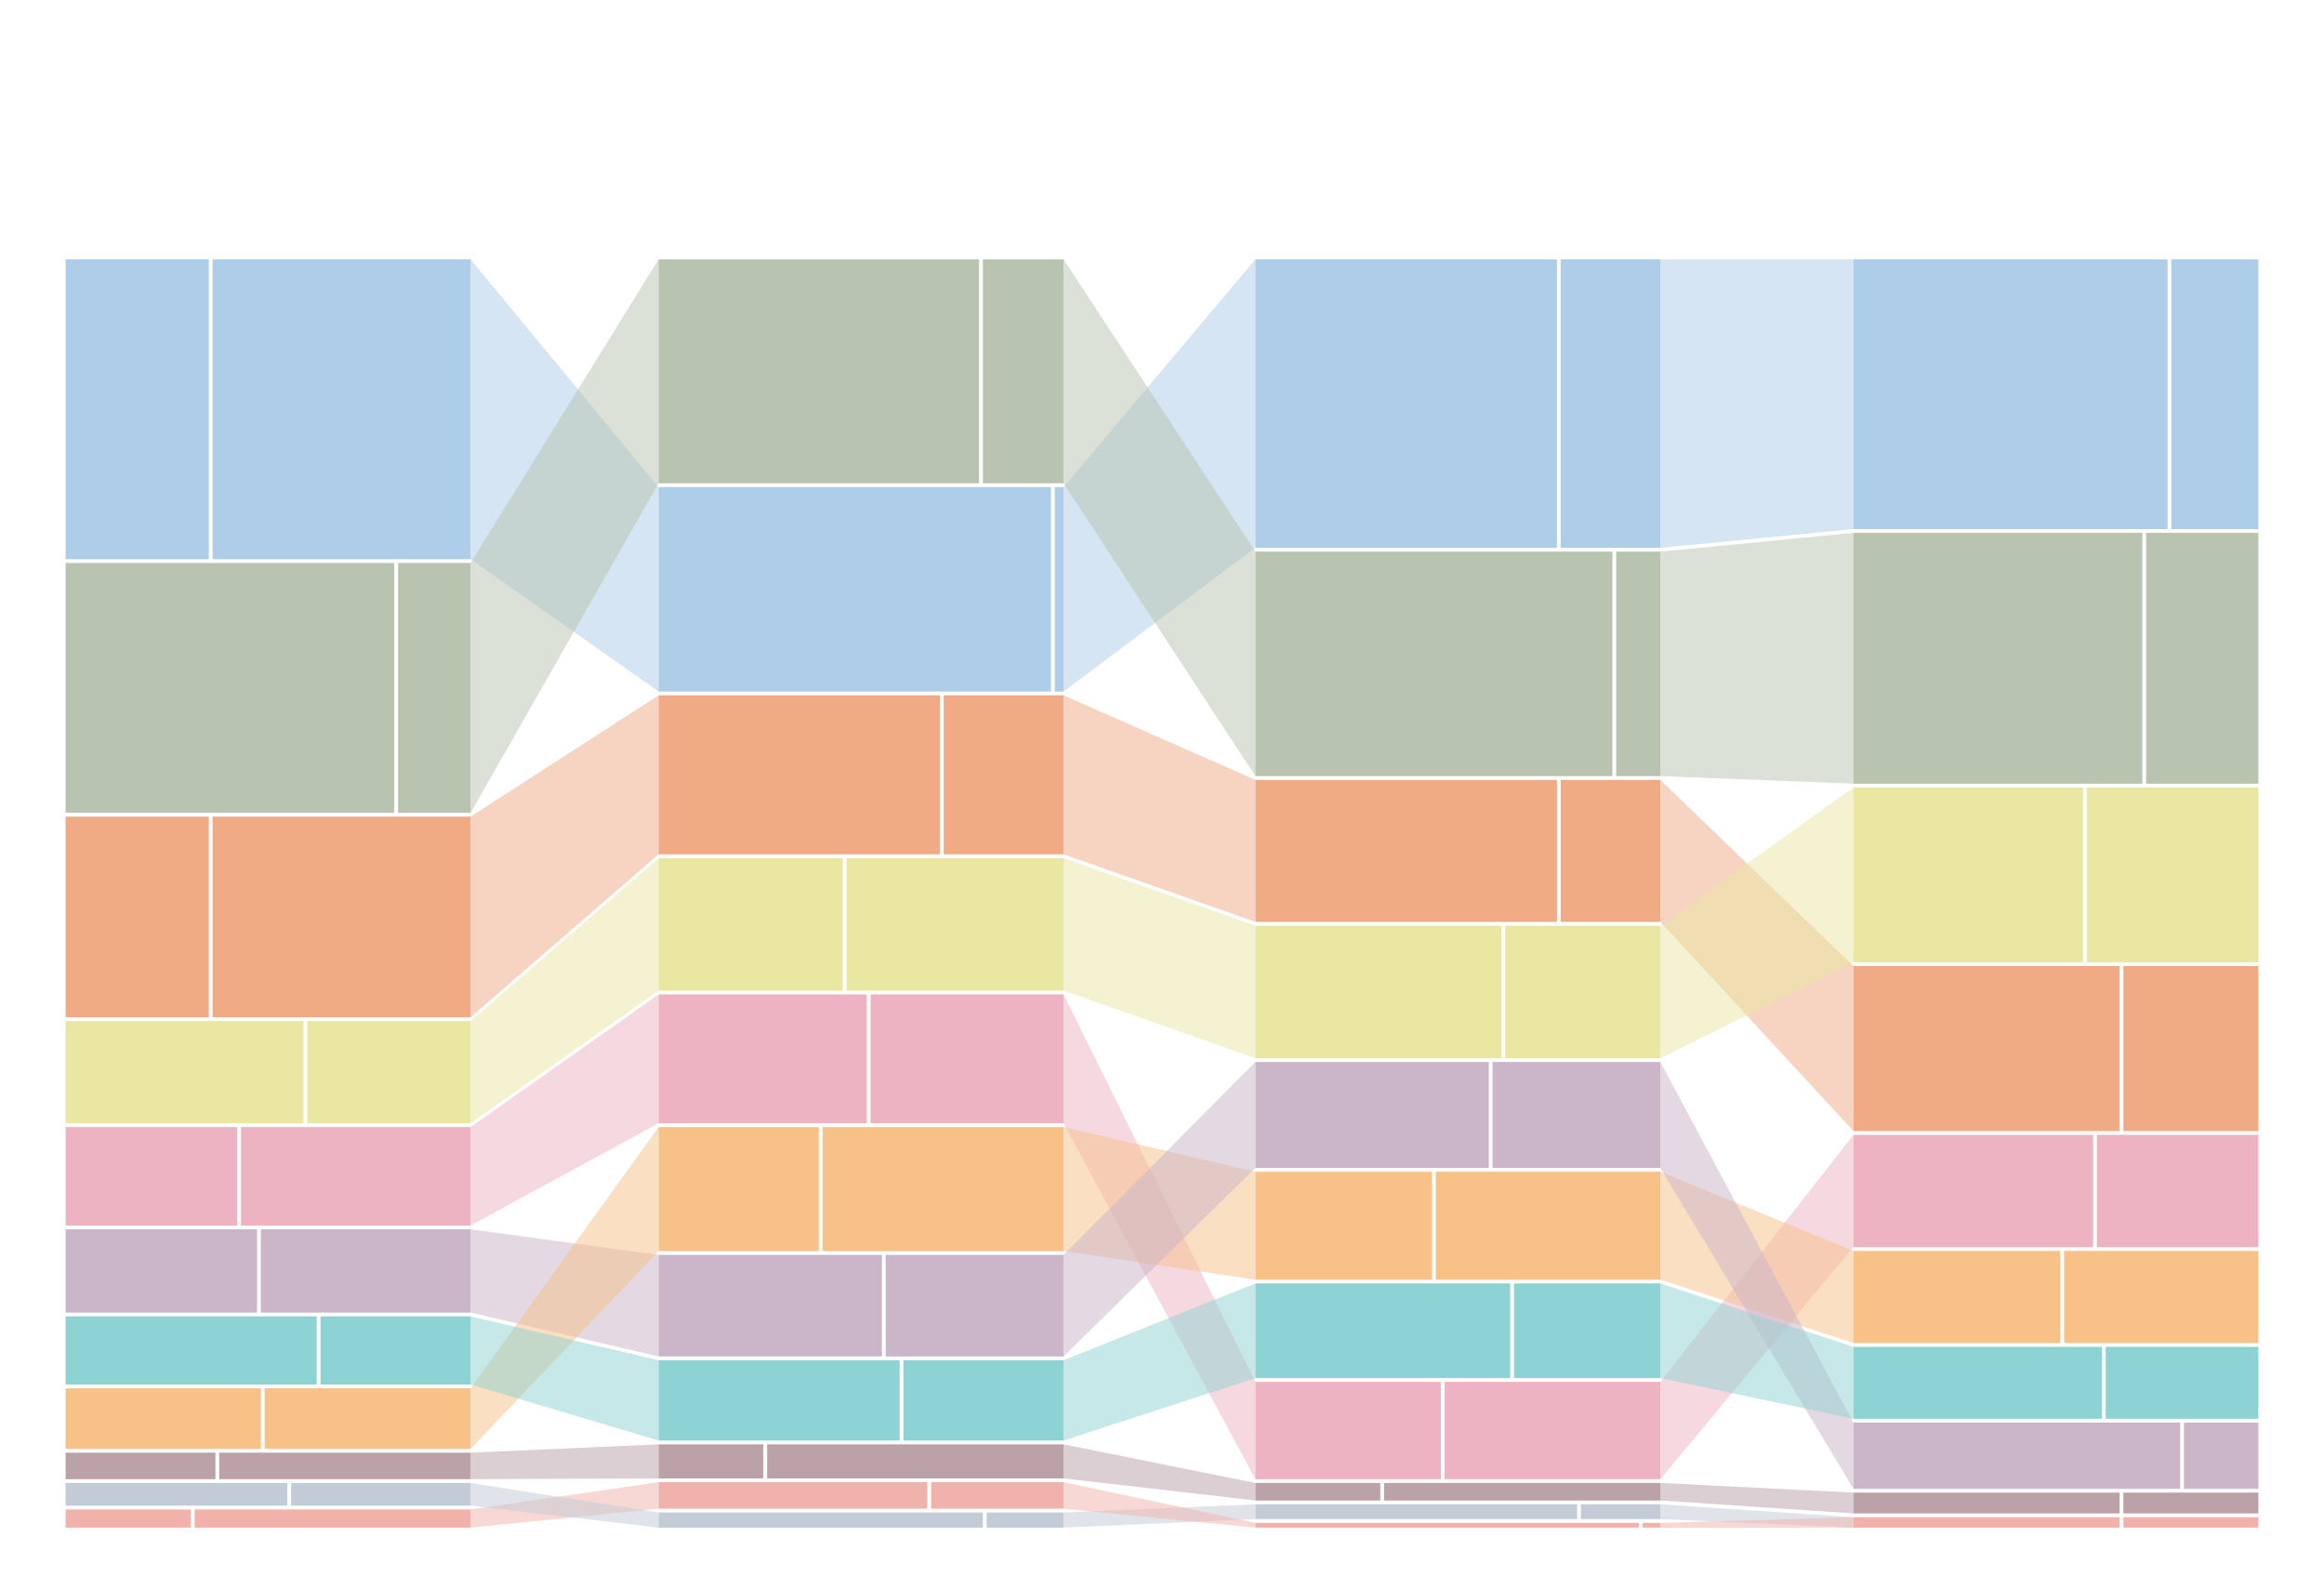 <svg xmlns="http://www.w3.org/2000/svg" viewBox="0 0 614 420"><defs><style>.cls-1,.cls-12{fill:#adcde8;}.cls-13,.cls-2{fill:#b9c4b0;}.cls-14,.cls-3{fill:#f0ab84;}.cls-15,.cls-4{fill:#eae7a2;}.cls-16,.cls-5{fill:#eeb3c3;}.cls-18,.cls-6{fill:#cab5c9;}.cls-19,.cls-7{fill:#8ed3d3;}.cls-17,.cls-8{fill:#f7c188;}.cls-20,.cls-9{fill:#bba1a8;}.cls-10,.cls-21{fill:#c2cbd6;}.cls-11,.cls-22{fill:#f1b2ab;}.cls-12,.cls-13,.cls-14,.cls-15,.cls-16,.cls-17,.cls-18,.cls-19,.cls-20,.cls-21,.cls-22{opacity:0.5;}</style></defs><g id="Layer_1" data-name="Layer 1"><rect class="cls-1" x="17.33" y="68.5" width="37.83" height="79.2"/><rect class="cls-1" x="56.17" y="68.5" width="68.17" height="79.2"/><rect class="cls-2" x="17.33" y="148.7" width="86.83" height="66"/><rect class="cls-2" x="105.17" y="148.7" width="19.17" height="66"/><rect class="cls-3" x="17.33" y="215.7" width="37.83" height="53"/><rect class="cls-3" x="56.17" y="215.7" width="68.17" height="53"/><rect class="cls-4" x="17.33" y="269.7" width="62.83" height="27"/><rect class="cls-4" x="81.17" y="269.7" width="43.17" height="27"/><rect class="cls-5" x="17.33" y="297.7" width="45.33" height="26"/><rect class="cls-5" x="63.67" y="297.7" width="60.67" height="26"/><rect class="cls-6" x="17.33" y="324.7" width="50.58" height="22"/><rect class="cls-6" x="68.92" y="324.7" width="55.42" height="22"/><rect class="cls-7" x="17.33" y="347.7" width="66.33" height="18"/><rect class="cls-7" x="84.67" y="347.7" width="39.67" height="18"/><rect class="cls-8" x="17.33" y="366.7" width="51.58" height="16"/><rect class="cls-8" x="69.92" y="366.7" width="54.42" height="16"/><rect class="cls-9" x="17.33" y="383.7" width="39.58" height="7"/><rect class="cls-9" x="57.92" y="383.7" width="66.42" height="7"/><rect class="cls-10" x="76.92" y="391.7" width="47.42" height="6"/><rect class="cls-10" x="17.33" y="391.7" width="58.58" height="6"/><rect class="cls-11" x="17.33" y="398.7" width="33.08" height="4.8"/><rect class="cls-11" x="51.42" y="398.7" width="72.92" height="4.8"/><rect class="cls-2" x="174" y="68.5" width="84.67" height="59.16"/><rect class="cls-2" x="259.67" y="68.5" width="21.33" height="59.16"/><rect class="cls-1" x="278.67" y="128.66" width="2.33" height="54"/><rect class="cls-1" x="174" y="128.66" width="103.67" height="54"/><rect class="cls-3" x="174" y="183.66" width="74.33" height="42"/><rect class="cls-3" x="249.33" y="183.66" width="31.67" height="42"/><rect class="cls-4" x="174" y="226.66" width="48.67" height="35"/><rect class="cls-4" x="223.67" y="226.66" width="57.33" height="35"/><rect class="cls-5" x="174" y="262.66" width="55" height="34.03"/><rect class="cls-5" x="230" y="262.66" width="51" height="34.03"/><rect class="cls-8" x="217.33" y="297.7" width="63.67" height="32.77"/><rect class="cls-8" x="174" y="297.7" width="42.33" height="32.77"/><rect class="cls-6" x="234" y="331.46" width="47" height="26.83"/><rect class="cls-6" x="174" y="331.46" width="59" height="26.83"/><rect class="cls-7" x="174" y="359.29" width="63.67" height="21.21"/><rect class="cls-7" x="238.67" y="359.29" width="42.33" height="21.21"/><rect class="cls-9" x="174" y="381.5" width="27.67" height="9"/><rect class="cls-9" x="202.67" y="381.5" width="78.33" height="9"/><rect class="cls-11" x="174" y="391.5" width="71" height="7"/><rect class="cls-11" x="246" y="391.5" width="35" height="7"/><rect class="cls-10" x="174" y="399.5" width="85.67" height="4"/><rect class="cls-10" x="260.67" y="399.5" width="20.33" height="4"/><rect class="cls-1" x="331.67" y="68.5" width="79.67" height="76.2"/><rect class="cls-1" x="412.33" y="68.5" width="26.33" height="76.2"/><rect class="cls-2" x="331.67" y="145.7" width="94.33" height="59.3"/><rect class="cls-2" x="427" y="145.7" width="11.67" height="59.3"/><rect class="cls-3" x="331.67" y="206" width="79.67" height="37.5"/><rect class="cls-3" x="412.33" y="206" width="26.33" height="37.5"/><rect class="cls-4" x="331.67" y="244.5" width="65" height="35.01"/><rect class="cls-4" x="397.67" y="244.5" width="41" height="35.01"/><rect class="cls-6" x="394.33" y="280.51" width="44.33" height="27.99"/><rect class="cls-6" x="331.67" y="280.51" width="61.67" height="27.99"/><rect class="cls-8" x="331.67" y="309.5" width="46.67" height="28.5"/><rect class="cls-8" x="379.33" y="309.5" width="59.33" height="28.5"/><rect class="cls-7" x="331.67" y="339" width="67.33" height="25"/><rect class="cls-7" x="400" y="339" width="38.67" height="25"/><rect class="cls-5" x="331.67" y="365" width="49" height="25.7"/><rect class="cls-5" x="381.67" y="365" width="57" height="25.7"/><rect class="cls-9" x="331.67" y="391.7" width="33" height="4.64"/><rect class="cls-9" x="365.67" y="391.7" width="73" height="4.64"/><rect class="cls-10" x="331.67" y="397.33" width="85" height="3.92"/><rect class="cls-10" x="417.67" y="397.33" width="21" height="3.92"/><rect class="cls-11" x="434" y="402.25" width="4.67" height="1.25"/><rect class="cls-11" x="331.67" y="402.25" width="101.33" height="1.25"/><rect class="cls-1" x="489.67" y="68.5" width="83" height="71.25"/><rect class="cls-1" x="573.67" y="68.5" width="23" height="71.25"/><rect class="cls-2" x="489.67" y="140.75" width="76.33" height="66.25"/><rect class="cls-2" x="567" y="140.75" width="29.67" height="66.25"/><rect class="cls-4" x="489.67" y="208" width="60.67" height="46.18"/><rect class="cls-4" x="551.33" y="208" width="45.33" height="46.18"/><rect class="cls-3" x="489.67" y="255.18" width="70.33" height="43.57"/><rect class="cls-3" x="561" y="255.18" width="35.67" height="43.57"/><rect class="cls-5" x="489.67" y="299.75" width="63.33" height="29.66"/><rect class="cls-5" x="554" y="299.75" width="42.67" height="29.66"/><rect class="cls-8" x="545.33" y="330.41" width="51.33" height="24.34"/><rect class="cls-8" x="489.67" y="330.41" width="54.67" height="24.34"/><rect class="cls-7" x="556.33" y="355.75" width="40.33" height="19"/><rect class="cls-7" x="489.67" y="355.75" width="65.67" height="19"/><rect class="cls-6" x="489.67" y="375.75" width="86.33" height="17.5"/><rect class="cls-6" x="577" y="375.75" width="19.67" height="17.5"/><rect class="cls-11" x="561" y="400.75" width="35.67" height="2.75"/><rect class="cls-9" x="489.67" y="394.25" width="70.33" height="5.5"/><rect class="cls-9" x="561" y="394.25" width="35.67" height="5.5"/><polygon class="cls-12" points="124.33 68.5 174 128.66 174 182.66 124.33 147.7 124.33 68.5"/><polygon class="cls-12" points="281 128.66 331.67 68.5 331.67 144.7 281 182.66 281 128.66"/><polygon class="cls-12" points="438.67 68.5 489.67 68.5 489.67 139.75 438.67 144.7 438.67 68.5"/><polygon class="cls-13" points="124.33 148.7 174 68.5 174 127.66 124.33 214.7 124.33 148.7"/><polygon class="cls-13" points="281 68.5 331.67 145.7 331.67 205 281 127.66 281 68.5"/><polygon class="cls-13" points="438.67 145.7 489.67 140.75 489.67 207 438.67 205 438.67 145.7"/><polygon class="cls-14" points="124.33 215.7 174 183.66 174 225.66 124.33 268.7 124.33 215.7"/><polygon class="cls-14" points="281 183.66 331.67 206 331.67 243.5 281 225.66 281 183.66"/><polygon class="cls-14" points="438.67 206 489.67 255.18 489.67 298.75 438.67 243.5 438.67 206"/><polygon class="cls-15" points="489.67 208 438.67 244.5 438.67 279.51 489.67 254.18 489.67 208"/><polygon class="cls-15" points="331.67 244.5 281 226.66 281 261.66 331.67 279.51 331.67 244.5"/><polygon class="cls-16" points="281 262.66 331.67 365 331.67 390.7 281 296.7 281 262.66"/><polygon class="cls-16" points="438.67 365 489.67 299.75 489.67 329.41 438.67 390.7 438.67 365"/><polygon class="cls-17" points="489.67 330.41 438.67 309.5 438.67 338 489.67 354.75 489.67 330.41"/><polygon class="cls-17" points="331.67 309.5 281 297.7 281 330.46 331.67 338 331.67 309.5"/><polygon class="cls-18" points="281 331.46 331.67 280.51 331.67 308.5 281 358.29 281 331.46"/><polygon class="cls-18" points="438.67 280.51 489.67 375.75 489.67 393.25 438.67 308.5 438.67 280.51"/><polygon class="cls-19" points="281 359.29 331.67 339 331.67 364 281 380.5 281 359.29"/><polygon class="cls-19" points="438.67 339 489.67 355.75 489.67 374.75 438.67 364 438.67 339"/><polygon class="cls-20" points="489.67 394.25 438.67 391.7 438.67 396.33 489.67 399.75 489.67 394.25"/><polygon class="cls-20" points="331.67 391.7 281 381.5 281 390.5 331.67 396.33 331.67 391.7"/><polygon class="cls-21" points="438.67 397.33 489.67 400.75 489.67 403.5 438.67 401.25 438.67 397.33"/><rect class="cls-11" x="489.67" y="400.75" width="70.33" height="2.75"/><polygon class="cls-22" points="438.67 402.25 489.67 400.75 489.67 403.5 438.67 403.5 438.67 402.25"/><polygon class="cls-21" points="331.67 397.33 281 399.5 281 403.5 331.67 401.25 331.67 397.33"/><polygon class="cls-22" points="281 391.5 331.67 402.25 331.67 403.5 281 398.5 281 391.5"/><polygon class="cls-15" points="124.33 269.7 174 226.66 174 261.66 124.33 296.7 124.33 269.7"/><polygon class="cls-16" points="124.33 297.7 174 262.66 174 296.7 124.33 323.7 124.33 297.7"/><polygon class="cls-18" points="124.33 324.7 174 331.46 174 358.29 124.33 346.7 124.33 324.7"/><polygon class="cls-17" points="174 297.7 124.33 366.7 124.33 382.7 174 330.46 174 297.7"/><polygon class="cls-19" points="124.33 347.7 174 359.29 174 380.5 124.33 365.7 124.33 347.7"/><polygon class="cls-20" points="124.33 383.7 174 381.5 174 390.5 124.33 390.7 124.33 383.7"/><polygon class="cls-22" points="174 391.5 124.33 398.7 124.33 403.5 174 398.5 174 391.5"/><polygon class="cls-21" points="174 399.5 124.33 391.7 124.33 397.7 174 403.5 174 399.5"/></g></svg>